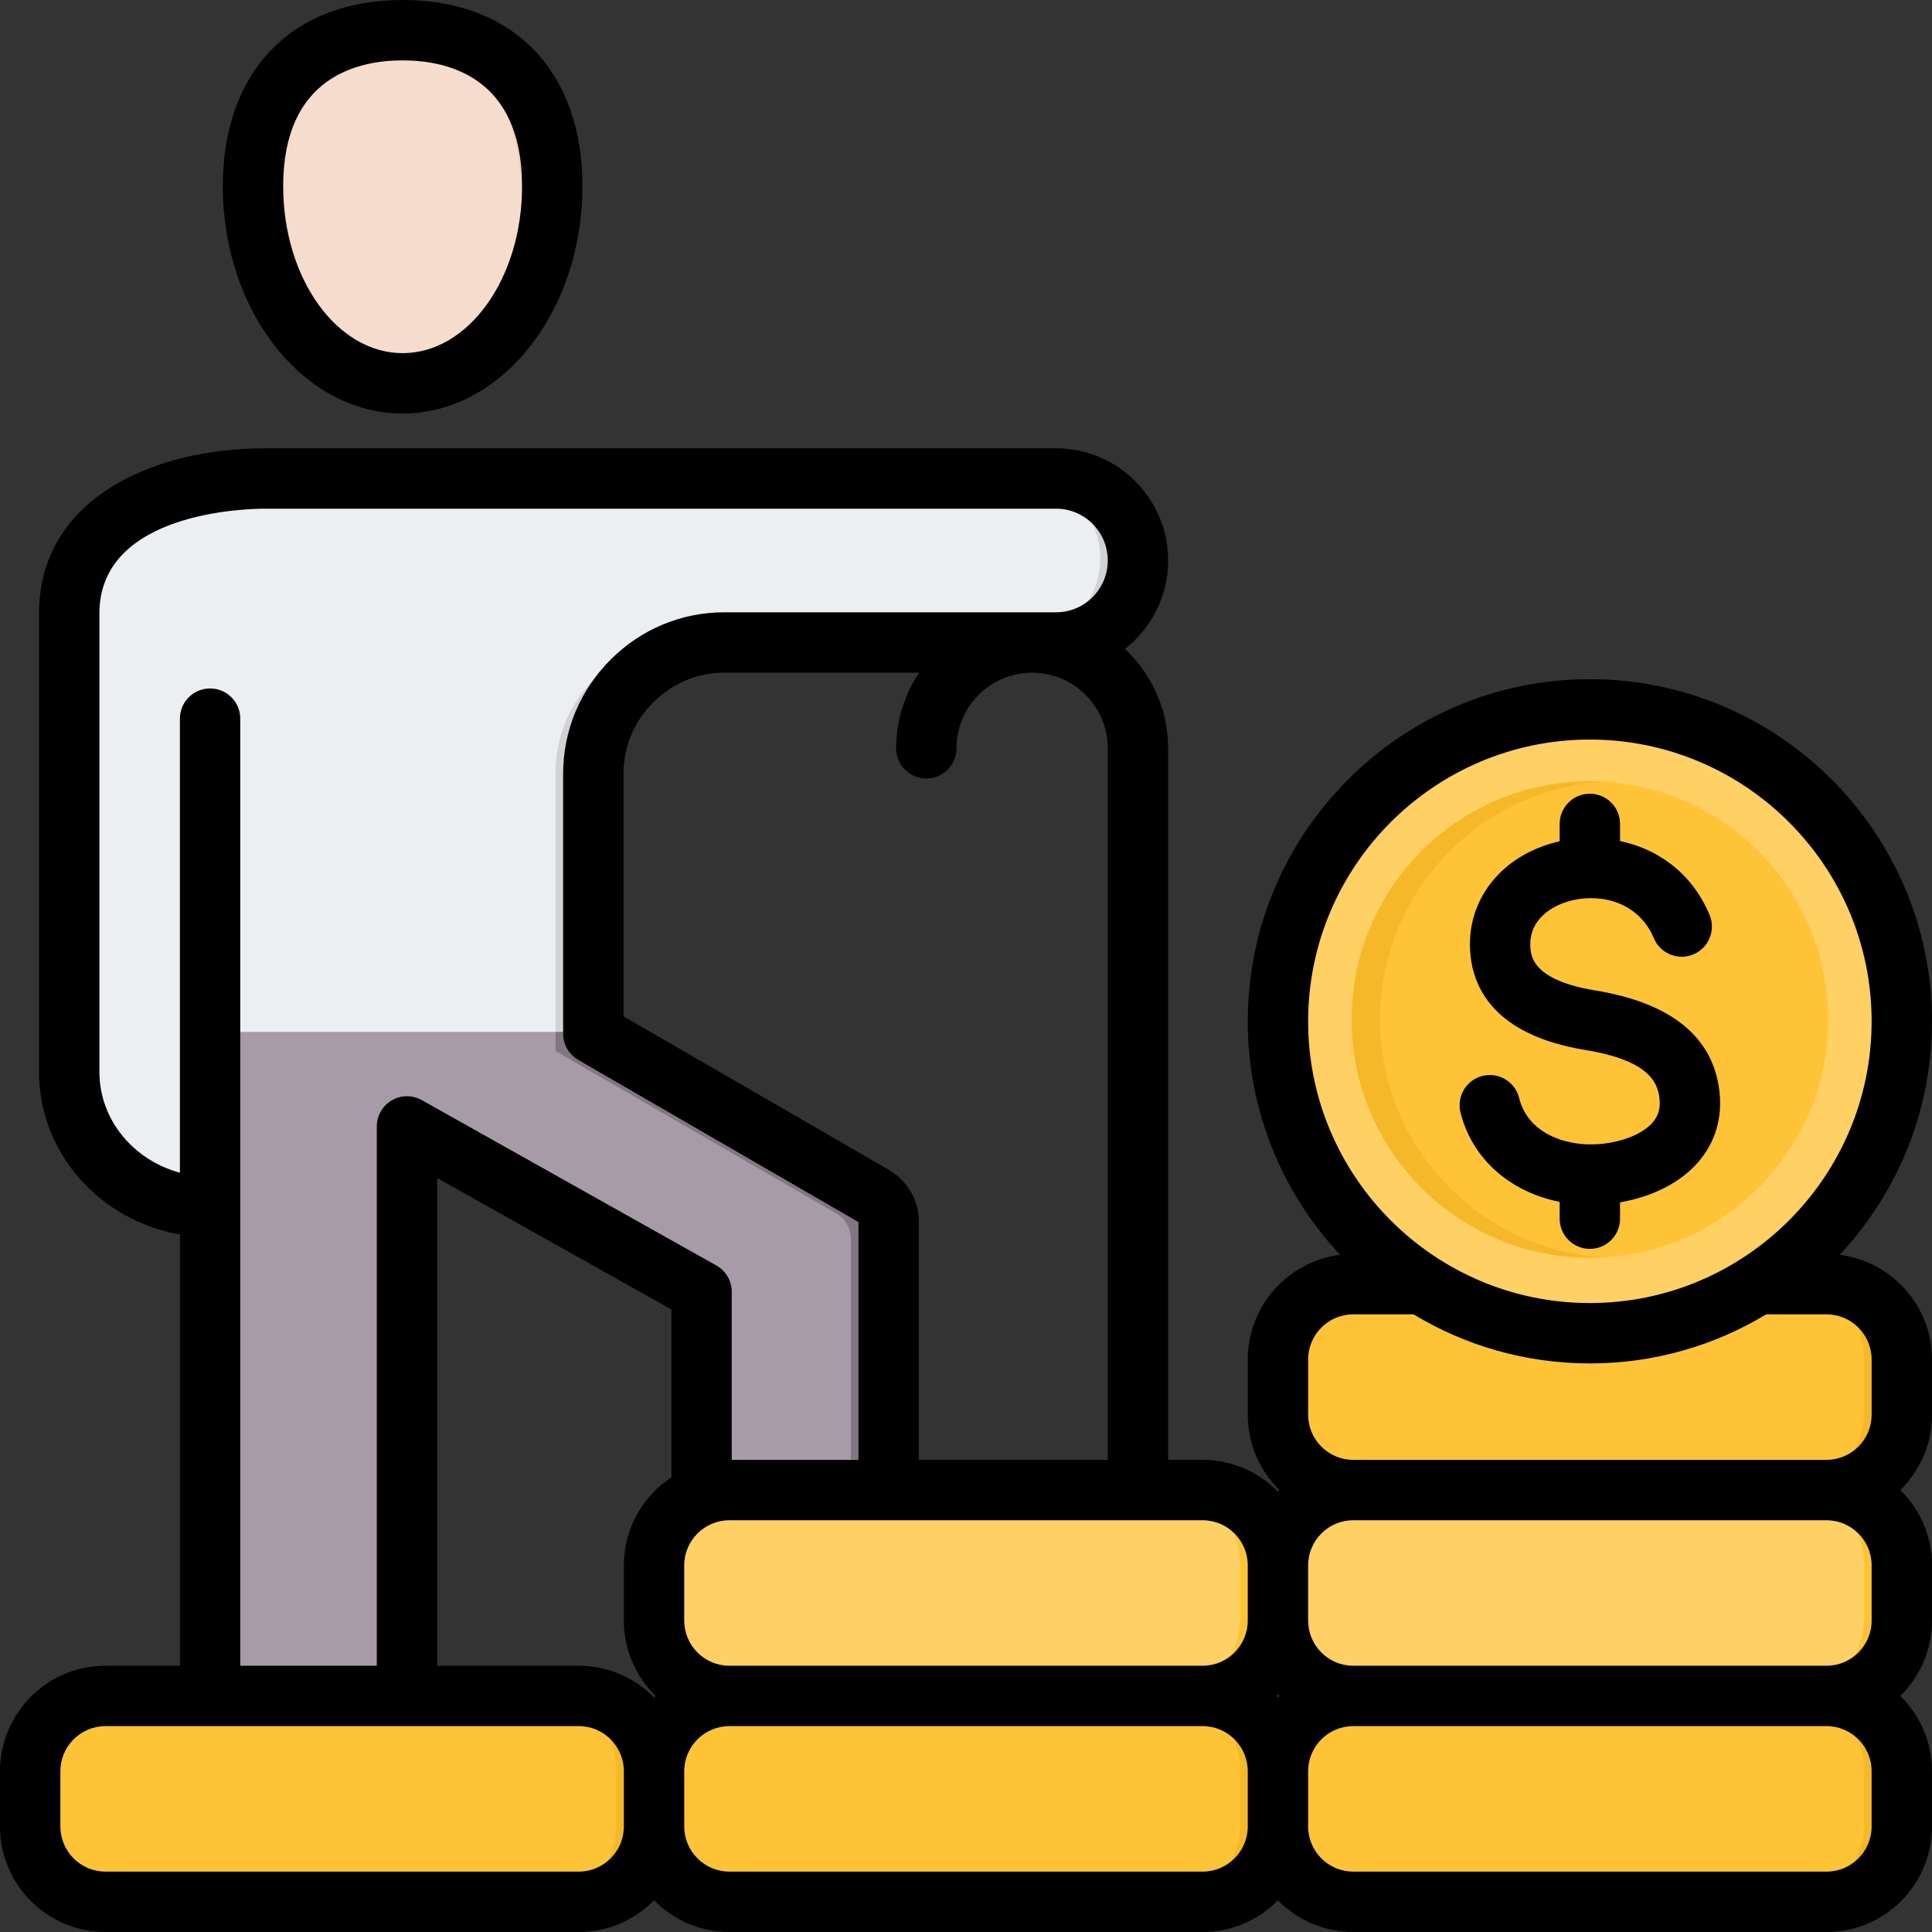 <svg id="Layer_1" enable-background="new 0 0 512 512" height="512" viewBox="0 0 512 512" width="512" xmlns="http://www.w3.org/2000/svg"><rect x="0" y="0" width="512" height="512" fill="#333333" stroke="none"/><g clip-rule="evenodd" fill-rule="evenodd"><g><g><path d="m106.701 8.476c22.916 0 41.493 13.088 41.493 43.273s-18.577 54.655-41.493 54.655-41.493-24.47-41.493-54.655 18.577-43.273 41.493-43.273z" fill="#f6dccd"/><path d="m106.701 8.476c22.916 0 41.493 13.088 41.493 43.273s-18.577 54.655-41.493 54.655c-1.693 0-3.361-.137-5-.396 20.558-3.253 36.493-26.303 36.493-54.258s-15.935-41.244-36.493-43.055c1.639-.146 3.307-.219 5-.219z" fill="#f1cbbc"/><path d="m55.677 316.095c-20.533 0-37.335-16.09-37.335-35.753v-118.257c0-27.038 29.492-35.752 51.783-35.752h209.761c11.971 0 21.68 9.727 21.68 21.728 0 12.002-9.709 21.729-21.68 21.729h-87.961c-9.519 0-18.189 3.922-24.484 10.229-6.296 6.313-10.207 15.001-10.207 24.541v68.911l71.778 41.532c4.128 2.388 6.489 6.483 6.489 11.252v94.048l-49.577-.002v-73.749c0-2.971-1.492-5.521-4.084-6.976l-73.988-41.538v168.052h-52.176z" fill="#eceff1"/><path d="m269.886 126.333h10c11.971 0 21.68 9.727 21.68 21.728 0 12.002-9.709 21.729-21.68 21.729h-10c11.971 0 21.68-9.727 21.68-21.729 0-12.001-9.709-21.728-21.68-21.728zm-77.961 43.457c-9.519 0-18.189 3.922-24.484 10.229-6.296 6.313-10.207 15.001-10.207 24.541v68.911l71.778 41.532c4.128 2.388 6.489 6.483 6.489 11.252v94.048h-10v-101.546l-78.267-45.287v-68.911c0-9.54 3.91-18.228 10.207-24.541 6.295-6.307 14.965-10.229 24.485-10.229h9.999z" fill="#d1d1d6"/><path d="m55.675 466.09h52.176v-168.052l73.988 41.538c2.591 1.454 4.084 4.005 4.084 6.976v73.748l49.577.002v-94.048c0-4.769-2.362-8.864-6.489-11.252l-71.778-41.532h-101.556c0 64.207-.001 128.413-.002 192.62z" fill="#a79ba7"/><path d="m235.501 326.254c0-4.769-2.362-8.864-6.489-11.252l-71.778-41.532h-10l.001 5.063 74.273 42.976c2.54 1.469 3.993 3.99 3.993 6.924v91.869h10z" fill="#837683"/></g><g><path d="m484.045 503.524h-125.423c-10.975 0-19.955-8.98-19.955-19.955v-14.65c0-10.975 8.98-19.955 19.955-19.955-10.975 0-19.955-8.979-19.955-19.955v-14.65c0-10.975 8.98-19.955 19.955-19.955-10.975 0-19.955-8.979-19.955-19.955v-14.65c0-10.975 8.98-19.955 19.955-19.955h125.423c10.975 0 19.955 8.979 19.955 19.955v14.65c0 10.976-8.98 19.955-19.955 19.955 10.975 0 19.955 8.98 19.955 19.955v14.65c0 10.975-8.98 19.955-19.955 19.955 10.975 0 19.955 8.979 19.955 19.955v14.65c0 10.975-8.98 19.955-19.955 19.955z" fill="#ffc338"/><path d="m484.045 503.524h-10c10.975 0 19.955-8.98 19.955-19.955v-14.65c0-10.975-8.98-19.955-19.955-19.955 10.975 0 19.955-8.979 19.955-19.955v-14.65c0-10.975-8.98-19.955-19.955-19.955 10.975 0 19.955-8.979 19.955-19.955v-14.65c0-10.975-8.98-19.955-19.955-19.955h10c10.975 0 19.955 8.979 19.955 19.955v14.65c0 10.976-8.98 19.955-19.955 19.955 10.975 0 19.955 8.98 19.955 19.955v14.65c0 10.975-8.98 19.955-19.955 19.955 10.975 0 19.955 8.979 19.955 19.955v14.65c0 10.975-8.98 19.955-19.955 19.955z" fill="#f5b829"/><path d="m484.045 394.404h-125.423c-10.975 0-19.955 8.98-19.955 19.955v14.65c0 10.975 8.98 19.955 19.955 19.955h125.423c10.975 0 19.955-8.979 19.955-19.955v-14.65c0-10.975-8.98-19.955-19.955-19.955z" fill="#ffd064"/><path d="m484.045 394.404h-10c10.975 0 19.955 8.98 19.955 19.955v14.65c0 10.975-8.98 19.955-19.955 19.955h10c10.975 0 19.955-8.979 19.955-19.955v-14.65c0-10.975-8.98-19.955-19.955-19.955z" fill="#ffc338"/><path d="m193.288 503.524h125.423c10.975 0 19.955-8.98 19.955-19.955v-14.65c0-10.975-8.98-19.955-19.955-19.955 10.975 0 19.955-8.979 19.955-19.955v-14.65c0-10.975-8.98-19.955-19.955-19.955h-125.423c-10.975 0-19.955 8.98-19.955 19.955v14.65c0 10.975 8.98 19.955 19.955 19.955-10.975 0-19.955 8.979-19.955 19.955v14.65c0 10.975 8.98 19.955 19.955 19.955z" fill="#ffc338"/><path d="m308.711 503.524h10c10.975 0 19.955-8.98 19.955-19.955v-14.65c0-10.975-8.98-19.955-19.955-19.955 10.975 0 19.955-8.979 19.955-19.955v-14.65c0-10.975-8.98-19.955-19.955-19.955h-10c10.975 0 19.955 8.98 19.955 19.955v14.65c0 10.975-8.98 19.955-19.955 19.955 10.975 0 19.955 8.979 19.955 19.955v14.65c0 10.975-8.98 19.955-19.955 19.955z" fill="#f5b829"/><path d="m193.288 394.404h125.423c10.975 0 19.955 8.98 19.955 19.955v14.65c0 10.975-8.98 19.955-19.955 19.955h-125.423c-10.975 0-19.955-8.979-19.955-19.955v-14.65c0-10.975 8.98-19.955 19.955-19.955z" fill="#ffd064"/><path d="m308.711 394.404h10c10.975 0 19.955 8.98 19.955 19.955v14.65c0 10.975-8.98 19.955-19.955 19.955h-10c10.975 0 19.955-8.979 19.955-19.955v-14.65c0-10.975-8.98-19.955-19.955-19.955z" fill="#ffc338"/><path d="m27.955 503.524h125.424c10.975 0 19.955-8.98 19.955-19.955v-14.65c0-10.976-8.98-19.956-19.955-19.956h-125.424c-10.975 0-19.955 8.98-19.955 19.956v14.65c0 10.975 8.98 19.955 19.955 19.955z" fill="#ffc338"/><path d="m143.378 503.524h10c10.975 0 19.955-8.98 19.955-19.955v-14.65c0-10.976-8.98-19.956-19.955-19.956h-10c10.975 0 19.955 8.98 19.955 19.956v14.65c0 10.975-8.98 19.955-19.955 19.955z" fill="#f5b829"/></g><g><ellipse cx="421.333" cy="270.179" fill="#ffd064" rx="82.665" ry="82.665" transform="matrix(.163 -.987 .987 .163 86.16 641.901)"/><path d="m417.848 187.586c44.038 1.827 79.179 38.106 79.179 82.593s-35.141 80.766-79.179 82.593c1.156.048 2.318.072 3.486.072 45.655 0 82.665-37.01 82.665-82.665s-37.01-82.665-82.665-82.665c-1.168 0-2.331.024-3.486.072z" fill="#ffc338"/><circle cx="421.333" cy="270.179" fill="#ffc338" r="63.123"/><path d="m365.739 270.179c0-33.598 26.249-61.065 59.359-63.013-1.245-.073-2.501-.111-3.764-.111-34.862 0-63.123 28.261-63.123 63.123s28.261 63.123 63.123 63.123c1.264 0 2.519-.037 3.764-.111-33.11-1.946-59.359-29.413-59.359-63.011z" fill="#f5b829"/></g></g><path d="m387.048 294.826c-1.071-4.283 1.543-8.628 5.83-9.698 4.283-1.071 8.632 1.543 9.698 5.826 2.34 9.387 12.043 12.51 19.642 12.321 6.561-.156 12.892-2.486 15.75-5.797 1.552-1.788 2.118-3.854 1.802-6.509-.552-4.51-3.283-10.029-19.661-12.717-24.359-4-30.053-16.703-30.529-26.652-.67-13.765 8.859-25.279 23.718-28.647.009 0 .019-.005.028-.009v-4.599c0-4.42 3.594-8 8-8 4.42 0 8 3.581 8 8v4.529c9.67 2.066 18.911 8.132 23.722 19.571 1.708 4.075-.212 8.764-4.278 10.472-4.081 1.717-8.774-.203-10.481-4.273-3.963-9.43-13.633-11.859-21.454-10.085-5.675 1.288-11.618 5.184-11.279 12.264.123 2.434.429 8.897 17.151 11.642 20.118 3.307 31.199 12.246 32.94 26.581.873 7.146-1.061 13.68-5.58 18.901-4.698 5.439-12.18 9.232-20.741 10.684v4.335c0 4.42-3.581 8-8 8-4.406 0-8-3.58-8-8v-4.462c-13.126-2.597-23.216-11.399-26.278-23.678zm108.951 80.101c0 6.59-5.359 11.953-11.958 11.953h-125.423c-6.59 0-11.948-5.363-11.948-11.953v-14.651c0-6.59 5.359-11.958 11.948-11.958h15.982c13.647 8.25 29.652 13.005 46.728 13.005 17.09 0 33.081-4.755 46.742-13.005h15.972c6.599 0 11.958 5.368 11.958 11.958v14.651zm0 54.559c0 6.59-5.359 11.953-11.958 11.953h-125.423c-6.59 0-11.948-5.363-11.948-11.953v-14.651c0-6.59 5.359-11.953 11.948-11.953h125.423c6.599 0 11.958 5.363 11.958 11.953zm0 54.558c0 6.595-5.359 11.953-11.958 11.953h-125.423c-6.59 0-11.948-5.359-11.948-11.953v-14.647c0-6.594 5.359-11.958 11.948-11.958h125.423c6.599 0 11.958 5.363 11.958 11.958zm-177.287 11.953h-125.424c-6.595 0-11.958-5.359-11.958-11.953v-14.647c0-6.594 5.363-11.958 11.958-11.958h125.423c6.59 0 11.958 5.363 11.958 11.958v14.647c.001 6.594-5.367 11.953-11.957 11.953zm-165.335 0h-125.423c-6.59 0-11.953-5.359-11.953-11.953v-14.647c0-6.594 5.363-11.958 11.953-11.958h125.423c6.595 0 11.953 5.363 11.953 11.958v14.647c0 6.594-5.359 11.953-11.953 11.953zm-89.7-176.33v-129.22c0-4.42-3.585-8-8-8-4.42 0-8 3.58-8 8v120.323c-12.302-3.302-21.335-14.024-21.335-26.703v-121.508c0-26.973 39.303-27.751 43.784-27.751h209.76c7.543 0 13.684 6.161 13.684 13.727 0 7.571-6.141 13.732-13.684 13.732h-87.96c-11.345 0-22.053 4.467-30.152 12.58-8.085 8.109-12.538 18.831-12.538 30.19v68.908c0 2.858 1.519 5.495 3.991 6.929l74.276 42.982v63.025h-33.581v-44.539c0-2.892-1.557-5.557-4.08-6.977l-78.073-43.827c-2.477-1.391-5.505-1.363-7.958.071s-3.957 4.066-3.957 6.906v142.924h-36.177v-121.466c0-.052 0-.099 0-.151s0-.103 0-.155zm179.825 67.214h50.067v-188.576c0-11.052-8.991-20.038-20.043-20.038-11.048 0-20.038 8.986-20.038 20.038 0 4.42-3.585 8-8 8-4.42 0-8-3.58-8-8 0-7.411 2.25-14.307 6.099-20.038h-51.662c-7.066 0-13.75 2.797-18.826 7.878-5.071 5.09-7.868 11.798-7.868 18.892v64.299l70.285 40.661c5 2.896 7.986 8.071 7.986 13.849zm-90.125 54.558c7.812 0 14.883 3.222 19.958 8.406.132-.132.259-.274.396-.406-5.18-5.075-8.401-12.146-8.401-19.953v-14.651c0-9.741 5.014-18.331 12.595-23.336v-44.473l-62.073-34.845v129.258zm185.684 8c-.132.132-.259.274-.391.406-.141-.132-.259-.274-.401-.406.141-.132.259-.273.401-.406.132.132.259.274.391.406zm-8.391-34.604c0-6.59-5.368-11.953-11.958-11.953h-125.424c-6.595 0-11.958 5.363-11.958 11.953v14.651c0 6.59 5.363 11.953 11.958 11.953h125.423c6.59 0 11.958-5.363 11.958-11.953v-14.651zm90.658-218.846c-41.166 0-74.658 33.491-74.658 74.667 0 41.171 33.492 74.667 74.658 74.667 41.171 0 74.672-33.496 74.672-74.667-.001-41.176-33.501-74.667-74.672-74.667zm66.199 136.555c15.171-16.217 24.473-37.982 24.473-61.888 0-49.997-40.671-90.668-90.672-90.668-49.987 0-90.658 40.671-90.658 90.668 0 23.906 9.302 45.671 24.467 61.888-13.779 1.722-24.467 13.496-24.467 27.732v14.651c0 7.807 3.212 14.878 8.392 19.953-.132.132-.259.269-.391.406-5.08-5.184-12.151-8.406-19.958-8.406h-9.142v-188.575c0-10.378-4.42-19.741-11.467-26.326 6.967-5.444 11.467-13.925 11.467-23.444 0-16.392-13.321-29.727-29.685-29.727h-209.761c-29.756 0-59.785 13.529-59.785 43.751v121.508c0 21.491 16.142 39.411 37.336 43.072v114.3h-19.722c-15.416 0-27.954 12.543-27.954 27.958v14.647c0 15.416 12.538 27.958 27.954 27.958h125.423c7.812 0 14.878-3.227 19.958-8.406 5.076 5.179 12.146 8.406 19.953 8.406h125.423c7.807 0 14.878-3.227 19.958-8.406 5.071 5.179 12.142 8.406 19.949 8.406h125.423c15.42 0 27.958-12.543 27.958-27.958v-14.647c0-7.811-3.222-14.882-8.401-19.958 5.18-5.075 8.401-12.146 8.401-19.953v-14.651c0-7.807-3.222-14.878-8.401-19.954 5.18-5.075 8.401-12.146 8.401-19.953v-14.651c.001-14.237-10.697-26.011-24.472-27.733zm-380.826-316.546c11.821 0 31.652 4.335 31.652 33.355 0 24.388-14.198 44.232-31.652 44.232-17.453 0-31.652-19.845-31.652-44.232 0-29.02 19.831-33.355 31.652-33.355zm0 93.583c26.274 0 47.652-27.015 47.652-60.228 0-30.439-18.26-49.355-47.652-49.355s-47.652 18.916-47.652 49.355c0 33.213 21.373 60.228 47.652 60.228z"/></g></svg>